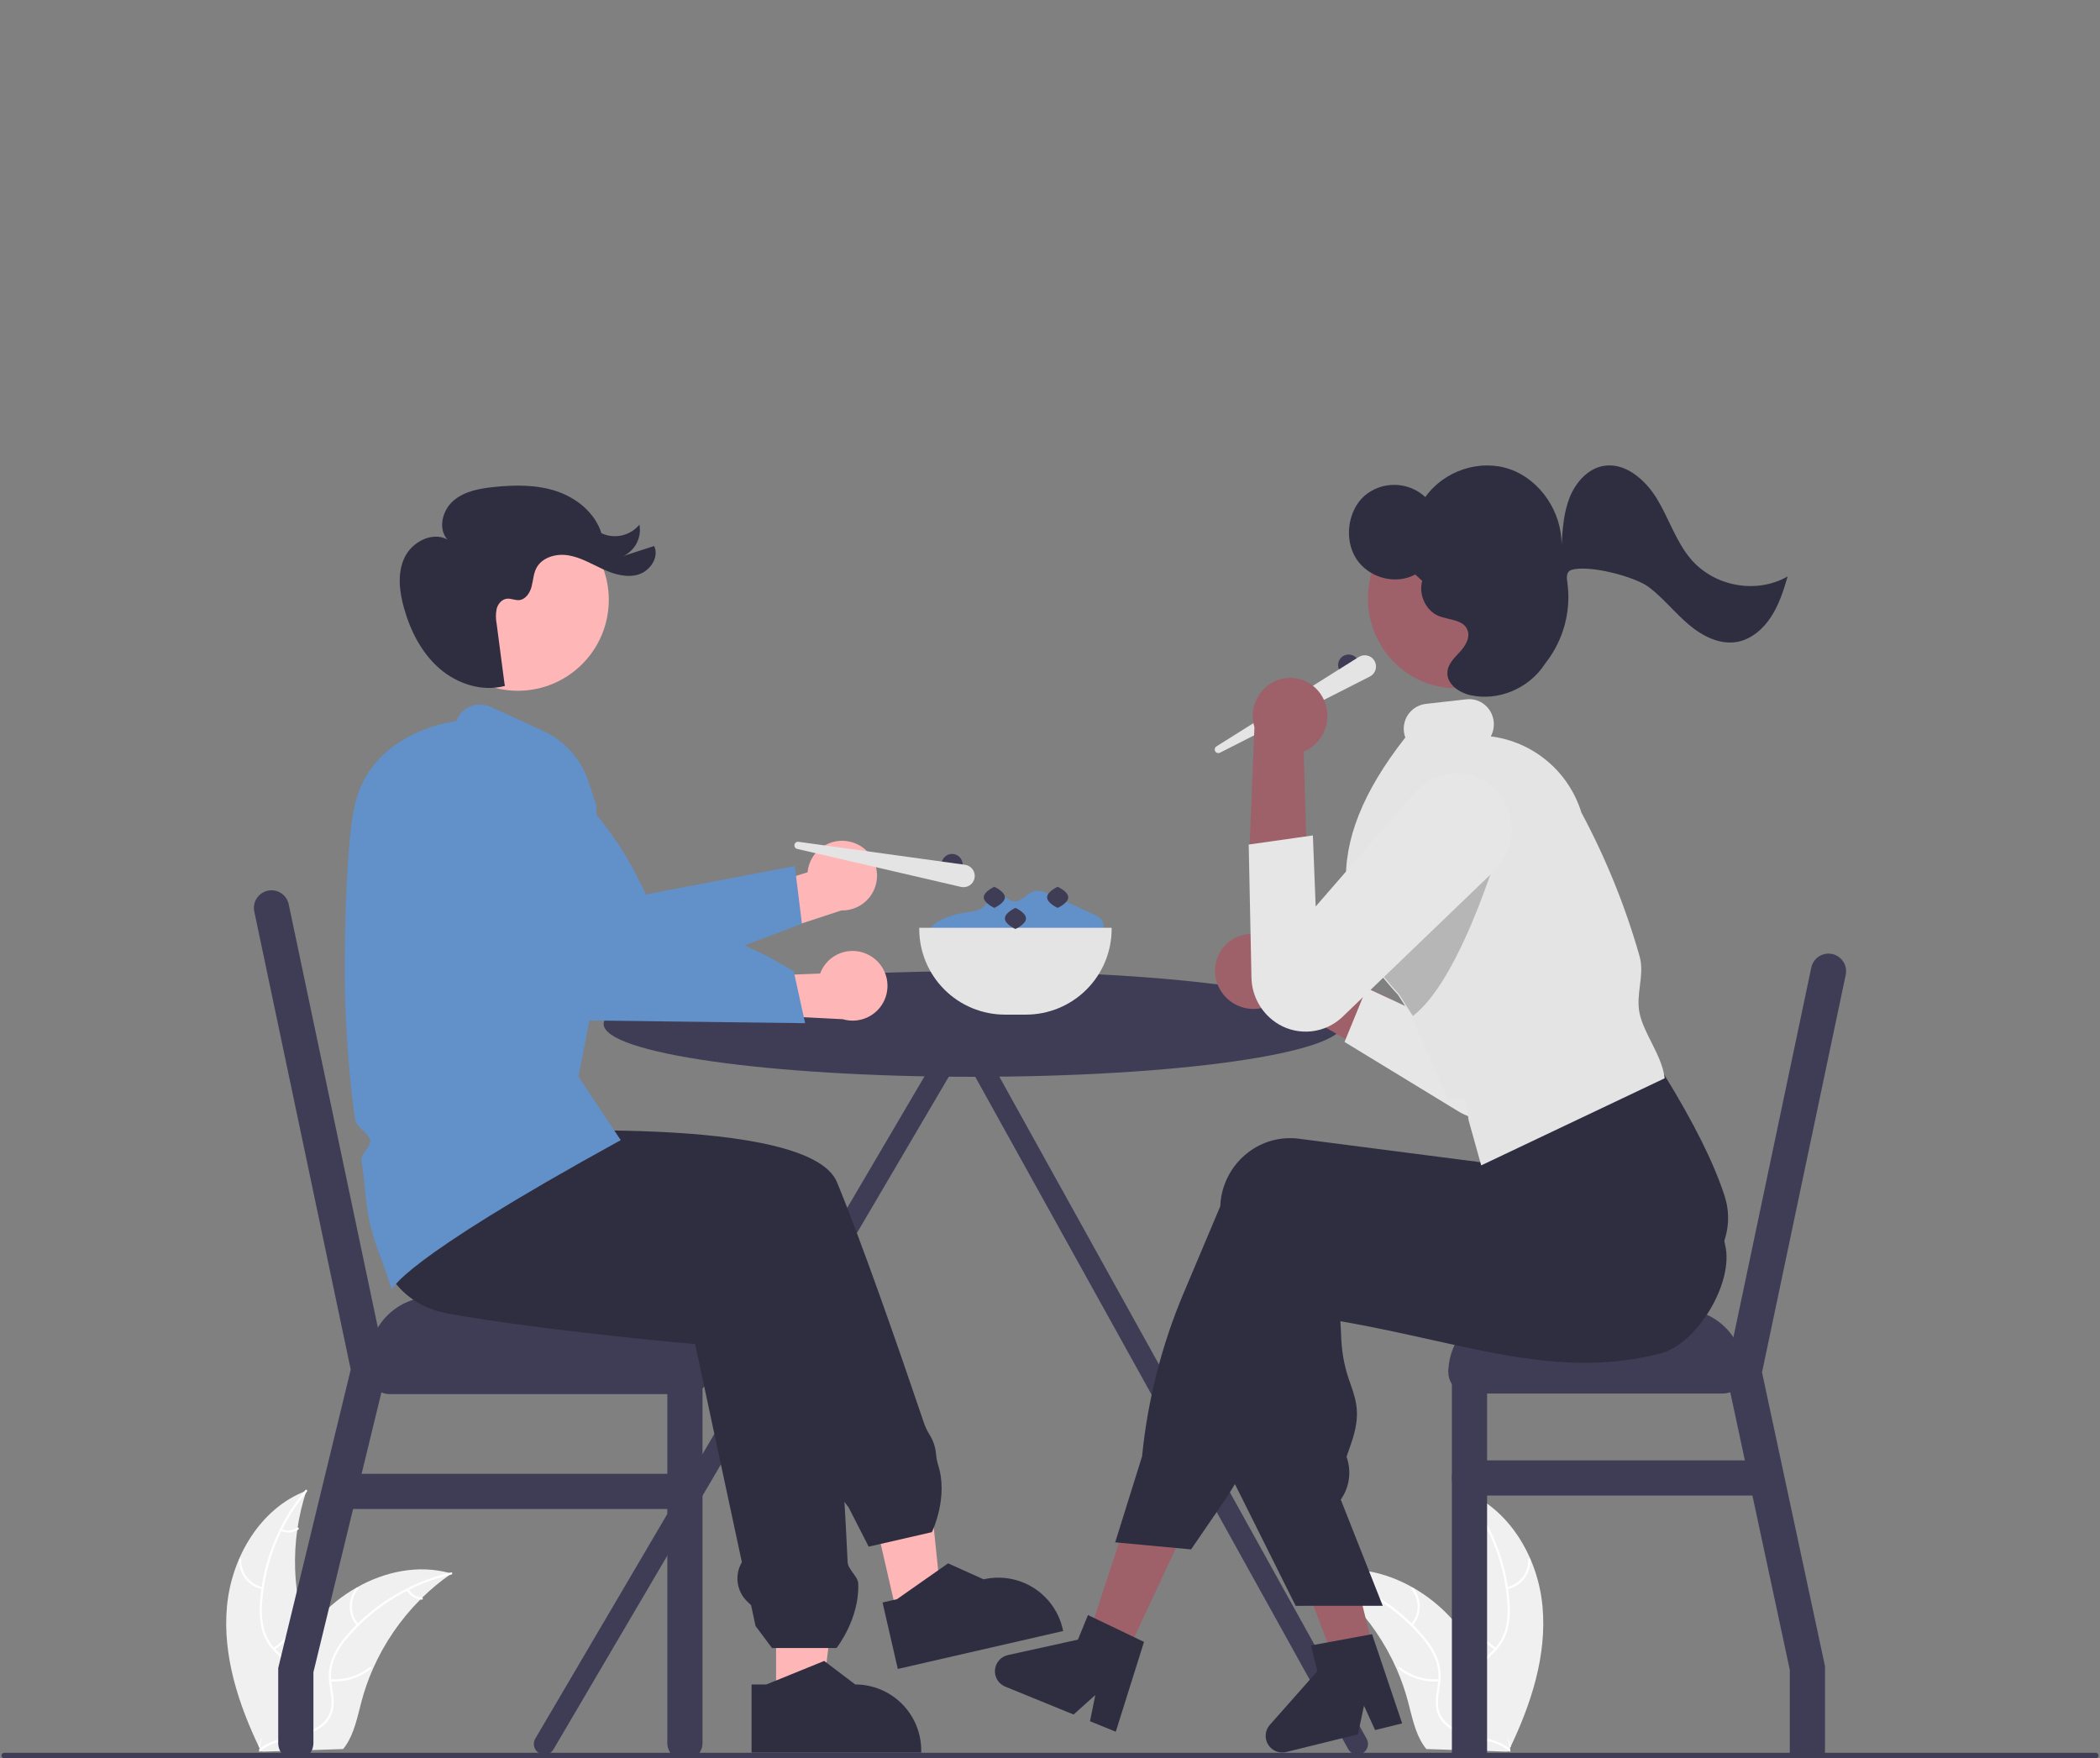 <svg width="701" height="587" viewBox="0 0 701 587" fill="none" xmlns="http://www.w3.org/2000/svg">
<rect x="0" y="0" width="701" height="587" fill="#808080" stroke="none"/>
<g clip-path="url(#clip0_185_237)">
<path d="M456.179 580.436L325.049 344.05C325.012 343.471 324.832 342.911 324.527 342.418C324.222 341.925 323.8 341.515 323.298 341.225C322.723 340.895 322.066 340.736 321.404 340.767C321.383 340.765 321.362 340.767 321.34 340.765C321.319 340.767 321.297 340.765 321.276 340.767C320.379 340.725 319.501 341.031 318.824 341.622C318.148 342.213 317.726 343.042 317.648 343.937L178.668 580.436C178.437 580.837 178.286 581.28 178.226 581.739C178.165 582.197 178.195 582.664 178.315 583.111C178.435 583.558 178.642 583.978 178.923 584.345C179.205 584.712 179.557 585.02 179.958 585.252C180.359 585.483 180.801 585.634 181.26 585.694C181.719 585.754 182.186 585.724 182.633 585.604C183.08 585.484 183.499 585.277 183.867 584.995C184.234 584.713 184.542 584.361 184.773 583.96L321.247 351.726L450.074 583.96C450.306 584.361 450.614 584.713 450.981 584.995C451.348 585.277 451.767 585.484 452.215 585.604C452.662 585.724 453.128 585.754 453.587 585.694C454.046 585.634 454.489 585.483 454.89 585.252C455.291 585.02 455.642 584.712 455.924 584.345C456.206 583.978 456.413 583.558 456.533 583.111C456.652 582.664 456.683 582.197 456.622 581.739C456.561 581.28 456.411 580.837 456.179 580.436Z" fill="#3F3D56"/>
<path d="M299.611 539.879L314.433 536.479L308.37 477.7L286.494 482.718L299.611 539.879Z" fill="#FFB6B6"/>
<path d="M311.071 511.484L289.977 516.322L283.233 503.143L282.851 502.676C279.859 499.004 278.199 494.428 278.14 489.693L260.608 443.324L259.174 442.643C258.065 442.115 257.081 441.358 256.289 440.42C255.496 439.482 254.913 438.386 254.577 437.205C254.242 436.023 254.163 434.784 254.344 433.57C254.526 432.356 254.965 431.194 255.631 430.163L253.775 425.254L201.404 425.35L201.352 425.336L137.04 407.298L143.793 367.051L161.883 378.429C167.845 378.042 269.96 371.773 279.394 394.655C287.795 415.03 299.9 449.841 308.576 475.456C309.009 476.606 309.547 477.714 310.183 478.765C311.532 480.843 312.325 483.234 312.483 485.707C312.585 486.783 312.791 487.847 313.096 488.884C316.702 499.662 311.208 511.199 311.152 511.315L311.071 511.484Z" fill="#2F2E41"/>
<path d="M294.604 534.964L299.423 533.859L316.482 521.894L328.32 527.23L328.322 527.229C334.02 525.923 340.005 526.933 344.959 530.037C349.913 533.142 353.43 538.087 354.738 543.784L354.898 544.483L299.694 557.147L294.604 534.964Z" fill="#2F2E41"/>
<path d="M75.762 536.284C77.269 519.884 86.876 503.465 102.287 497.648C96.682 514.659 97.276 533.103 103.963 549.718C106.565 556.116 110.126 562.962 108.084 569.56C106.813 573.666 103.485 576.883 99.716 578.948C95.946 581.014 91.723 582.076 87.553 583.119L86.749 583.829C79.599 568.992 74.255 552.685 75.762 536.284Z" fill="#F0F0F0"/>
<path d="M102.451 497.952C93.704 508.408 88.475 521.355 87.506 534.952C87.245 537.876 87.447 540.822 88.104 543.683C88.834 546.448 90.292 548.968 92.325 550.981C94.184 552.895 96.306 554.638 97.667 556.97C98.346 558.175 98.762 559.509 98.889 560.886C99.016 562.262 98.85 563.65 98.403 564.958C97.374 568.247 95.224 570.969 93.029 573.558C90.592 576.433 88.015 579.38 87.06 583.119C86.944 583.572 86.248 583.366 86.364 582.913C88.025 576.41 94.164 572.548 96.961 566.649C98.266 563.896 98.749 560.733 97.352 557.916C96.131 555.453 93.943 553.654 92.045 551.732C90.032 549.798 88.524 547.401 87.652 544.75C86.851 541.932 86.536 538.998 86.72 536.074C87.029 529.486 88.372 522.987 90.7 516.815C93.317 509.757 97.124 503.198 101.953 497.423C102.252 497.066 102.748 497.597 102.451 497.952Z" fill="white"/>
<path d="M87.56 530.556C85.301 530.084 83.282 528.824 81.866 527.001C80.45 525.178 79.728 522.912 79.829 520.606C79.834 520.512 79.875 520.423 79.944 520.359C80.013 520.295 80.104 520.26 80.198 520.262C80.292 520.263 80.382 520.302 80.448 520.368C80.515 520.435 80.553 520.525 80.555 520.619C80.457 522.766 81.13 524.877 82.452 526.572C83.774 528.266 85.659 529.432 87.766 529.86C88.223 529.953 88.015 530.649 87.56 530.556Z" fill="white"/>
<path d="M91.255 550.135C95.227 547.587 98.092 543.636 99.28 539.07C99.398 538.617 100.094 538.823 99.977 539.275C98.732 544.025 95.741 548.13 91.602 550.772C91.207 551.024 90.862 550.385 91.255 550.135Z" fill="white"/>
<path d="M94.013 510.423C94.849 510.788 95.763 510.939 96.672 510.864C97.581 510.788 98.457 510.488 99.222 509.99C99.613 509.734 99.958 510.373 99.569 510.628C98.722 511.174 97.754 511.504 96.749 511.59C95.745 511.675 94.735 511.514 93.807 511.119C93.717 511.089 93.641 511.026 93.596 510.942C93.55 510.858 93.538 510.76 93.562 510.668C93.59 510.576 93.652 510.499 93.737 510.453C93.821 510.407 93.92 510.396 94.013 510.423Z" fill="white"/>
<path d="M150.717 525.299C150.477 525.466 150.237 525.633 149.997 525.806C146.785 528.069 143.762 530.589 140.959 533.341C140.738 533.551 140.518 533.766 140.305 533.982C133.62 540.684 128.238 548.57 124.433 557.237C122.922 560.687 121.675 564.247 120.705 567.887C119.364 572.913 118.31 578.469 115.471 582.636C115.18 583.074 114.862 583.494 114.518 583.893L87.677 584.755C87.615 584.726 87.553 584.704 87.491 584.675L86.421 584.758C86.458 584.567 86.5 584.37 86.537 584.178C86.558 584.067 86.585 583.956 86.606 583.845C86.622 583.771 86.638 583.697 86.648 583.629C86.653 583.605 86.659 583.58 86.664 583.561C86.674 583.494 86.691 583.432 86.701 583.37C86.936 582.266 87.178 581.161 87.428 580.055C87.428 580.049 87.428 580.049 87.434 580.043C89.263 571.603 92.086 563.41 95.845 555.636C95.961 555.405 96.075 555.169 96.203 554.938C97.949 551.494 99.973 548.198 102.256 545.084C103.511 543.383 104.852 541.746 106.273 540.18C109.952 536.142 114.244 532.707 118.991 530.002C128.454 524.611 139.537 522.306 149.925 525.079C150.191 525.151 150.451 525.222 150.717 525.299Z" fill="#F0F0F0"/>
<path d="M150.667 525.641C137.387 528.725 125.415 535.914 116.454 546.187C114.485 548.364 112.873 550.839 111.675 553.518C110.592 556.166 110.238 559.055 110.65 561.886C110.981 564.533 111.627 567.203 111.309 569.884C111.125 571.255 110.654 572.571 109.927 573.746C109.199 574.922 108.231 575.93 107.086 576.705C104.284 578.711 100.928 579.591 97.617 580.337C93.94 581.165 90.108 581.967 87.094 584.377C86.729 584.669 86.297 584.085 86.662 583.794C91.905 579.601 99.131 580.214 104.917 577.187C107.617 575.775 109.907 573.54 110.488 570.45C110.996 567.748 110.333 564.995 109.974 562.317C109.532 559.562 109.771 556.74 110.671 554.098C111.729 551.366 113.243 548.834 115.151 546.61C119.365 541.535 124.351 537.155 129.926 533.628C136.266 529.569 143.254 526.623 150.588 524.92C151.042 524.814 151.118 525.537 150.667 525.641Z" fill="white"/>
<path d="M119.145 542.71C117.625 540.972 116.773 538.752 116.739 536.444C116.706 534.136 117.494 531.891 118.963 530.111C119.262 529.752 119.834 530.199 119.535 530.558C118.164 532.214 117.43 534.305 117.466 536.454C117.501 538.603 118.303 540.668 119.728 542.277C120.037 542.628 119.452 543.058 119.145 542.71Z" fill="white"/>
<path d="M110.305 560.566C115.011 560.923 119.678 559.494 123.376 556.563C123.742 556.272 124.174 556.856 123.808 557.146C119.954 560.189 115.095 561.667 110.199 561.284C109.732 561.248 109.841 560.53 110.305 560.566Z" fill="white"/>
<path d="M136.421 530.519C136.868 531.313 137.507 531.984 138.278 532.471C139.05 532.959 139.93 533.246 140.84 533.309C141.307 533.34 141.197 534.058 140.734 534.027C139.728 533.953 138.756 533.634 137.903 533.098C137.049 532.562 136.34 531.824 135.837 530.951C135.783 530.873 135.761 530.776 135.775 530.682C135.789 530.588 135.838 530.502 135.913 530.443C135.99 530.386 136.087 530.362 136.182 530.377C136.277 530.391 136.363 530.442 136.421 530.519Z" fill="white"/>
<path d="M514.906 536.284C513.399 519.884 503.791 503.465 488.381 497.648C493.985 514.659 493.391 533.103 486.704 549.718C484.102 556.116 480.541 562.962 482.584 569.56C483.855 573.666 487.183 576.883 490.952 578.948C494.721 581.014 498.944 582.076 503.114 583.119L503.919 583.829C511.069 568.992 516.413 552.685 514.906 536.284Z" fill="#F0F0F0"/>
<path d="M488.216 497.952C496.964 508.408 502.193 521.355 503.162 534.952C503.423 537.876 503.221 540.822 502.564 543.683C501.833 546.448 500.376 548.968 498.342 550.981C496.484 552.895 494.361 554.638 493.001 556.97C492.322 558.175 491.905 559.509 491.779 560.886C491.652 562.262 491.817 563.65 492.265 564.958C493.294 568.247 495.444 570.969 497.639 573.558C500.076 576.433 502.653 579.38 503.608 583.119C503.723 583.572 504.42 583.366 504.304 582.913C502.642 576.41 496.504 572.548 493.707 566.649C492.402 563.896 491.918 560.733 493.315 557.916C494.537 555.453 496.724 553.654 498.623 551.732C500.635 549.798 502.144 547.401 503.016 544.75C503.816 541.932 504.132 538.998 503.948 536.074C503.639 529.486 502.296 522.987 499.968 516.815C497.35 509.757 493.544 503.198 488.714 497.423C488.415 497.066 487.919 497.597 488.216 497.952Z" fill="white"/>
<path d="M503.107 530.556C505.367 530.084 507.385 528.824 508.802 527.001C510.218 525.178 510.94 522.912 510.839 520.606C510.834 520.512 510.793 520.423 510.724 520.359C510.655 520.295 510.564 520.26 510.47 520.262C510.376 520.263 510.286 520.302 510.219 520.368C510.153 520.435 510.115 520.525 510.113 520.619C510.211 522.766 509.538 524.877 508.216 526.572C506.893 528.266 505.009 529.432 502.902 529.86C502.444 529.953 502.652 530.649 503.107 530.556Z" fill="white"/>
<path d="M499.413 550.135C495.441 547.587 492.575 543.636 491.387 539.07C491.27 538.617 490.574 538.823 490.691 539.275C491.936 544.025 494.926 548.13 499.065 550.772C499.46 551.024 499.805 550.385 499.413 550.135Z" fill="white"/>
<path d="M496.655 510.423C495.819 510.788 494.905 510.939 493.996 510.864C493.086 510.788 492.21 510.488 491.445 509.99C491.054 509.734 490.71 510.373 491.098 510.628C491.946 511.174 492.914 511.504 493.918 511.59C494.923 511.675 495.933 511.514 496.86 511.119C496.951 511.089 497.026 511.026 497.072 510.942C497.118 510.858 497.13 510.76 497.106 510.668C497.078 510.576 497.015 510.499 496.931 510.453C496.846 510.407 496.747 510.396 496.655 510.423Z" fill="white"/>
<path d="M439.951 525.299C440.191 525.466 440.431 525.633 440.671 525.806C443.883 528.069 446.906 530.589 449.709 533.341C449.93 533.551 450.15 533.766 450.363 533.982C457.048 540.684 462.43 548.57 466.235 557.237C467.746 560.687 468.993 564.247 469.963 567.887C471.304 572.913 472.358 578.469 475.197 582.636C475.488 583.074 475.806 583.494 476.15 583.893L502.991 584.755C503.053 584.726 503.115 584.704 503.177 584.675L504.247 584.758C504.21 584.567 504.168 584.37 504.131 584.178C504.11 584.068 504.083 583.956 504.062 583.845C504.046 583.771 504.03 583.697 504.02 583.629C504.014 583.605 504.009 583.58 504.004 583.561C503.994 583.494 503.977 583.432 503.967 583.37C503.732 582.266 503.49 581.161 503.24 580.055C503.24 580.049 503.24 580.049 503.234 580.043C501.405 571.603 498.582 563.411 494.823 555.636C494.707 555.406 494.593 555.169 494.465 554.938C492.719 551.494 490.695 548.198 488.412 545.084C487.157 543.383 485.816 541.746 484.395 540.18C480.716 536.142 476.424 532.707 471.677 530.002C462.214 524.611 451.131 522.306 440.743 525.079C440.477 525.151 440.217 525.222 439.951 525.299Z" fill="#F0F0F0"/>
<path d="M440.001 525.641C453.281 528.725 465.252 535.914 474.214 546.187C476.182 548.364 477.795 550.839 478.993 553.518C480.076 556.166 480.429 559.055 480.017 561.886C479.686 564.533 479.041 567.203 479.359 569.884C479.542 571.255 480.013 572.571 480.741 573.746C481.469 574.922 482.436 575.93 483.581 576.705C486.383 578.711 489.739 579.591 493.051 580.337C496.728 581.165 500.56 581.967 503.574 584.377C503.939 584.669 504.371 584.085 504.006 583.794C498.763 579.601 491.537 580.214 485.751 577.187C483.051 575.775 480.76 573.54 480.18 570.45C479.672 567.748 480.335 564.995 480.693 562.317C481.136 559.562 480.897 556.74 479.997 554.098C478.939 551.366 477.424 548.834 475.517 546.61C471.303 541.535 466.317 537.155 460.742 533.628C454.402 529.569 447.413 526.623 440.08 524.92C439.626 524.814 439.55 525.537 440.001 525.641Z" fill="white"/>
<path d="M471.523 542.71C473.043 540.972 473.896 538.752 473.929 536.444C473.962 534.136 473.174 531.891 471.705 530.111C471.406 529.752 470.834 530.199 471.133 530.558C472.504 532.214 473.238 534.305 473.203 536.454C473.167 538.603 472.365 540.668 470.94 542.277C470.631 542.628 471.216 543.058 471.523 542.71Z" fill="white"/>
<path d="M480.362 560.566C475.657 560.923 470.99 559.494 467.292 556.563C466.926 556.272 466.494 556.856 466.859 557.146C470.714 560.189 475.573 561.667 480.469 561.284C480.936 561.248 480.826 560.53 480.362 560.566Z" fill="white"/>
<path d="M454.247 530.519C453.799 531.313 453.161 531.984 452.39 532.471C451.618 532.959 450.738 533.246 449.828 533.309C449.361 533.34 449.471 534.058 449.934 534.027C450.94 533.953 451.912 533.634 452.765 533.098C453.619 532.562 454.328 531.824 454.831 530.951C454.885 530.873 454.907 530.776 454.893 530.682C454.879 530.588 454.83 530.502 454.755 530.443C454.678 530.386 454.581 530.362 454.486 530.377C454.391 530.391 454.305 530.442 454.247 530.519Z" fill="white"/>
<path d="M700.5 586.068C700.499 586.315 700.401 586.552 700.226 586.726C700.051 586.901 699.815 587 699.568 587H1.432C1.185 587 0.948 586.902 0.773 586.727C0.598 586.552 0.5 586.315 0.5 586.068C0.5 585.821 0.598 585.584 0.773 585.409C0.948 585.234 1.185 585.136 1.432 585.136H699.568C699.815 585.137 700.051 585.235 700.226 585.41C700.401 585.584 700.499 585.821 700.5 586.068Z" fill="#3F3D56"/>
<path d="M450.189 225.549C452.135 225.549 453.714 223.972 453.714 222.025C453.714 220.079 452.135 218.501 450.189 218.501C448.242 218.501 446.664 220.079 446.664 222.025C446.664 223.972 448.242 225.549 450.189 225.549Z" fill="#3F3D56"/>
<path d="M406.052 249.171L453.571 219.321C454.001 219.051 454.481 218.871 454.982 218.792C455.484 218.712 455.996 218.736 456.488 218.86C456.981 218.984 457.443 219.206 457.846 219.514C458.25 219.822 458.588 220.208 458.838 220.65C459.088 221.091 459.246 221.579 459.303 222.083C459.359 222.588 459.313 223.099 459.167 223.585C459.02 224.071 458.777 224.522 458.451 224.911C458.126 225.301 457.724 225.62 457.272 225.85L407.245 251.275C406.967 251.416 406.645 251.445 406.347 251.355C406.049 251.265 405.796 251.064 405.643 250.793C405.489 250.522 405.446 250.202 405.522 249.9C405.598 249.598 405.788 249.337 406.052 249.171Z" fill="#E4E4E4"/>
<path d="M310.72 313.445C310.345 312.888 310.15 312.231 310.16 311.56C310.169 310.89 310.384 310.238 310.774 309.693C311.578 308.616 312.649 307.768 313.88 307.23C316.423 305.936 319.162 305.071 321.986 304.669C324.133 304.364 326.476 304.267 328.14 302.879C329.794 301.499 330.717 298.921 332.86 298.705C334.932 298.497 336.524 300.765 338.602 300.905C341.163 301.079 342.839 298.082 345.331 297.468C346.999 297.056 348.714 297.782 350.279 298.492L359.668 302.751L364.481 304.934C366.162 305.697 368.058 306.723 368.375 308.542C368.811 311.04 366.032 312.803 363.656 313.689C346.69 319.95 328.047 319.952 311.079 313.696" fill="#6290C8"/>
<path d="M324.864 359.469C392.998 359.469 448.231 351.58 448.231 341.848C448.231 332.116 392.998 324.227 324.864 324.227C256.731 324.227 201.498 332.116 201.498 341.848C201.498 351.58 256.731 359.469 324.864 359.469Z" fill="#3F3D56"/>
<path d="M575.122 451.099H490.528C486.635 451.099 483.479 454.254 483.479 458.147C483.479 462.04 486.635 465.195 490.528 465.195H575.122C579.015 465.195 582.172 462.04 582.172 458.147C582.172 454.254 579.015 451.099 575.122 451.099Z" fill="#3F3D56"/>
<path d="M616.119 325.433L588.179 458.139L595.456 492.105L609.195 556.206V585.019C609.196 585.058 609.193 585.097 609.187 585.136C609.182 585.773 609.066 586.404 608.842 587H597.798C597.575 586.404 597.458 585.773 597.453 585.136C597.447 585.097 597.444 585.058 597.446 585.019V557.444L584.976 499.263L582.454 487.515L577.574 464.749L576.164 458.155V458.147L577.558 451.537L578.631 446.439L604.621 323.021C604.778 322.266 605.084 321.549 605.519 320.911C605.954 320.274 606.51 319.728 607.156 319.306C607.802 318.883 608.525 318.592 609.284 318.45C610.042 318.307 610.822 318.315 611.577 318.473C612.333 318.632 613.049 318.938 613.687 319.373C614.324 319.809 614.869 320.366 615.291 321.012C615.712 321.658 616.003 322.382 616.145 323.14C616.287 323.899 616.278 324.678 616.119 325.433Z" fill="#3F3D56"/>
<path d="M496.403 458.147V585.019C496.404 585.058 496.401 585.097 496.395 585.136C496.39 585.773 496.274 586.404 496.05 587H485.006C484.783 586.404 484.666 585.773 484.661 585.136C484.655 585.097 484.652 585.058 484.654 585.019V458.147C484.654 456.589 485.273 455.095 486.374 453.994C487.476 452.892 488.97 452.273 490.528 452.273C492.086 452.273 493.58 452.892 494.682 453.994C495.784 455.095 496.403 456.589 496.403 458.147Z" fill="#3F3D56"/>
<path d="M504.627 437.002H561.023C566.632 437.002 572.011 439.23 575.977 443.195C579.943 447.161 582.172 452.539 582.172 458.147H483.479C483.479 452.539 485.707 447.161 489.673 443.195C493.639 439.23 499.018 437.002 504.627 437.002Z" fill="#3F3D56"/>
<path d="M589.221 499.263H490.528C488.97 499.263 487.476 498.644 486.374 497.543C485.272 496.441 484.653 494.947 484.653 493.389C484.653 491.832 485.272 490.338 486.374 489.236C487.476 488.134 488.97 487.516 490.528 487.516H589.221C590.779 487.516 592.273 488.134 593.375 489.236C594.477 490.338 595.096 491.832 595.096 493.389C595.096 494.947 594.477 496.441 593.375 497.543C592.273 498.644 590.779 499.263 589.221 499.263Z" fill="#3F3D56"/>
<path d="M130.149 465.409H229.697C233.59 465.409 236.746 462.253 236.746 458.361V456.225C236.746 452.332 233.59 449.176 229.697 449.176H130.149C126.256 449.176 123.1 452.332 123.1 456.225V458.361C123.1 462.253 126.256 465.409 130.149 465.409Z" fill="#3F3D56"/>
<path d="M129.124 457.387L127.322 464.812L120.711 492.003L117.86 503.75L104.623 558.242V581.886C104.626 583.044 104.283 584.176 103.636 585.136C103.128 585.913 102.437 586.553 101.623 587H95.874C95.06 586.553 94.369 585.913 93.861 585.136C93.214 584.176 92.87 583.044 92.874 581.886V556.833L107.584 496.295L117.077 457.199L84.884 304.288C84.725 303.533 84.716 302.754 84.858 301.996C85 301.238 85.29 300.515 85.711 299.869C86.133 299.223 86.677 298.666 87.314 298.231C87.951 297.796 88.667 297.49 89.422 297.331C90.177 297.173 90.956 297.165 91.714 297.307C92.472 297.45 93.195 297.741 93.841 298.163C94.486 298.585 95.043 299.13 95.477 299.767C95.912 300.404 96.217 301.121 96.375 301.876L126.132 443.181L127.503 449.697L129.1 457.293L129.124 457.387Z" fill="#3F3D56"/>
<path d="M234.506 457.294V581.886C234.51 583.044 234.166 584.176 233.519 585.136C233.011 585.913 232.319 586.553 231.506 587H225.749C224.939 586.55 224.251 585.911 223.744 585.136C223.097 584.176 222.753 583.044 222.757 581.886V457.294C222.757 455.736 223.376 454.242 224.478 453.14C225.579 452.039 227.073 451.42 228.631 451.42C230.189 451.42 231.684 452.039 232.785 453.14C233.887 454.242 234.506 455.736 234.506 457.294Z" fill="#3F3D56"/>
<path d="M236.746 457.293H123.1V454.089C123.1 451.312 123.647 448.563 124.709 445.997C125.772 443.432 127.33 441.101 129.294 439.137C131.258 437.174 133.589 435.616 136.155 434.553C138.721 433.491 141.471 432.944 144.248 432.944H215.598C221.207 432.944 226.586 435.172 230.552 439.137C234.518 443.103 236.746 448.481 236.746 454.089L236.746 457.293Z" fill="#3F3D56"/>
<path d="M228.629 503.748H114.982C113.424 503.748 111.93 503.129 110.828 502.028C109.726 500.926 109.107 499.432 109.107 497.874C109.107 496.316 109.726 494.822 110.828 493.721C111.93 492.619 113.424 492 114.982 492H228.629C230.187 492 231.681 492.619 232.783 493.721C233.884 494.822 234.503 496.316 234.503 497.874C234.503 499.432 233.884 500.926 232.783 502.028C231.681 503.129 230.187 503.748 228.629 503.748Z" fill="#3F3D56"/>
<path d="M374.682 554.985L362.335 549.081L379.295 497.479L397.519 506.193L374.682 554.985Z" fill="#9E616A"/>
<path d="M458.359 550.311L445.082 553.587L425.846 502.801L445.442 497.967L458.359 550.311Z" fill="#9E616A"/>
<path d="M407.472 330.702C409.233 333.561 412.042 335.62 415.3 336.437C418.558 337.254 422.006 336.766 424.909 335.076C425.492 334.723 426.046 334.322 426.563 333.877L465.599 356.275L463.904 333.283L427.095 315.538C425.092 313.526 422.478 312.236 419.663 311.87C416.847 311.503 413.99 312.081 411.539 313.512C410.127 314.36 408.9 315.481 407.928 316.81C406.957 318.139 406.261 319.648 405.882 321.25C405.503 322.852 405.449 324.513 405.722 326.137C405.995 327.76 406.59 329.312 407.472 330.702Z" fill="#9E616A"/>
<path d="M448.816 347.841L455.717 352.045L486.706 370.939C488.742 372.213 491.008 373.073 493.377 373.47C495.745 373.867 498.168 373.793 500.507 373.253C502.847 372.713 505.057 371.718 507.012 370.323C508.966 368.928 510.627 367.162 511.898 365.126C514.193 361.346 515.005 356.85 514.177 352.507L500.404 283.704C499.895 281.004 498.809 278.444 497.219 276.202C495.63 273.959 493.576 272.086 491.196 270.71C488.816 269.335 486.167 268.489 483.43 268.232C480.694 267.974 477.933 268.31 475.339 269.217C470.977 270.749 467.363 273.886 465.232 277.988C463.101 282.09 462.614 286.85 463.868 291.298L478.271 340.126L456.194 329.835L448.816 347.841Z" fill="#E6E6E6"/>
<path d="M432.502 536.079L411.257 493.476L411.26 493.379L413.357 415.238C413.383 414.543 413.44 413.845 413.524 413.158C413.895 410.025 414.885 406.997 416.438 404.251C417.991 401.504 420.076 399.094 422.57 397.162C424.958 395.293 427.695 393.919 430.621 393.119C433.546 392.319 436.602 392.109 439.609 392.502L500.36 400.363L502.467 391.749L502.859 391.606L561.068 370.277L561.404 370.823C569.027 383.225 574.356 407.999 575.808 415.297L575.829 415.402C575.86 415.555 575.878 415.649 575.884 415.676C578.881 428.129 566.499 448.757 554.165 451.858C528.183 458.479 504.947 453.314 478.041 447.333C468.393 445.187 458.422 442.97 447.439 441.053L447.766 447.516C448.033 452.491 449.067 457.394 450.83 462.053C452.788 467.788 454.335 472.318 451.064 481.762L449.482 486.33C450.303 488.598 450.585 491.026 450.307 493.422C450.029 495.818 449.199 498.116 447.881 500.136L447.563 500.622L461.573 536.071L432.502 536.079Z" fill="#2F2E41"/>
<path d="M397.595 517.239L372.26 514.884L381.235 486.184C383.088 467.444 387.755 449.09 395.079 431.741L407.322 402.731C407.351 402.086 407.405 401.436 407.484 400.799C407.854 397.666 408.845 394.638 410.398 391.892C411.951 389.145 414.035 386.736 416.529 384.803C418.918 382.935 421.655 381.561 424.58 380.762C427.506 379.962 430.561 379.752 433.568 380.144L494.229 387.993L496.871 365.822L555.096 358.031L555.363 358.465C565.54 375.021 572.001 387.982 575.696 399.254C575.881 399.829 576.046 400.416 576.187 401C579.204 413.537 571.672 426.248 559.398 429.334C528.118 437.308 490.503 437.086 441.048 428.634L417.113 485.585C414.825 491.024 411.993 496.218 408.659 501.088L397.595 517.239Z" fill="#2F2E41"/>
<path d="M485.968 229.731C502.176 229.731 515.315 216.301 515.315 199.734C515.315 183.167 502.176 169.737 485.968 169.737C469.759 169.737 456.62 183.167 456.62 199.734C456.62 216.301 469.759 229.731 485.968 229.731Z" fill="#9E616A"/>
<path d="M494.441 389.041L490.23 373.958L489.195 366.518L483.142 366.72L471.264 339.306L466.65 332.078C465.71 331.087 464.857 330.135 464.093 329.221C459.286 323.788 455.432 317.582 452.693 310.865C450.773 306.039 449.646 300.935 449.355 295.75C448.494 280.433 454.952 264.228 469.098 246.212C468.866 245.574 468.712 244.911 468.637 244.236C468.385 242.048 469.006 239.848 470.367 238.115C471.728 236.382 473.718 235.257 475.905 234.984L489.549 233.452C490.61 233.332 491.684 233.424 492.709 233.723C493.735 234.022 494.69 234.521 495.52 235.193C496.387 235.887 497.107 236.747 497.638 237.723C498.169 238.699 498.5 239.77 498.613 240.875C498.795 242.584 498.459 244.308 497.648 245.824C504.602 246.707 511.155 249.577 516.519 254.09C521.883 258.603 525.831 264.567 527.89 271.268C536.054 286.506 542.561 302.576 547.3 319.202C548.234 322.458 547.818 325.813 547.416 329.058C547.044 332.055 546.66 335.155 547.307 338.244C547.964 341.386 549.544 344.537 551.218 347.874C553.135 351.696 555.118 355.648 555.653 359.676L555.691 359.959L494.441 389.041Z" fill="#E4E4E4"/>
<path opacity="0.2" d="M453.056 310.717C455.783 317.395 459.616 323.565 464.394 328.969C465.213 329.946 466.077 330.906 466.982 331.868L471.624 339.151C488.737 326.325 502.603 275.826 502.603 275.826L483.294 272.071L453.056 310.717Z" fill="black"/>
<path d="M441.366 232.533C443.057 235.437 443.548 238.886 442.734 242.146C441.921 245.406 439.867 248.22 437.01 249.989C436.423 250.34 435.809 250.641 435.173 250.89L436.54 295.871L417.058 283.609L418.746 242.774C417.918 240.057 418.012 237.142 419.014 234.484C420.017 231.825 421.871 229.574 424.288 228.08C425.696 227.229 427.26 226.668 428.888 226.431C430.516 226.194 432.175 226.286 433.767 226.701C435.359 227.116 436.852 227.846 438.157 228.848C439.462 229.85 440.554 231.103 441.366 232.533Z" fill="#9E616A"/>
<path d="M438.251 278.892L416.827 281.938L417.748 326.297C417.802 329.462 418.664 332.56 420.252 335.298C421.84 338.035 424.103 340.321 426.824 341.939C430.148 343.894 434.017 344.716 437.849 344.281C441.682 343.846 445.269 342.178 448.07 339.527L498.65 290.883C502.209 287.508 504.339 282.897 504.601 278C504.864 273.102 503.24 268.29 500.063 264.553C498.491 262.692 496.561 261.166 494.388 260.066C492.215 258.965 489.842 258.312 487.412 258.146C484.981 257.98 482.542 258.303 480.239 259.097C477.936 259.891 475.816 261.14 474.005 262.769C473.505 263.216 473.03 263.689 472.581 264.187L439.183 302.603L438.251 278.892Z" fill="#E6E6E6"/>
<path d="M259.063 568.234L274.269 568.233L281.504 509.587L259.061 509.588L259.063 568.234Z" fill="#FFB6B6"/>
<path d="M172.869 230.601C189.632 230.601 203.22 217.015 203.22 200.255C203.22 183.496 189.632 169.909 172.869 169.909C156.107 169.909 142.519 183.496 142.519 200.255C142.519 217.015 156.107 230.601 172.869 230.601Z" fill="#FFB6B6"/>
<path d="M279.233 550.168H257.699L252.209 542.81L250.723 535.878L249.444 534.641C247.709 532.975 246.587 530.773 246.26 528.391C245.934 526.008 246.421 523.585 247.644 521.515L232.037 448.711C227.95 448.352 181.853 444.231 149.81 438.561C141.609 437.11 135.207 433.124 130.78 426.715C119.902 410.965 124.562 385.481 124.61 385.225L124.664 384.941L124.951 384.909L199.797 376.509L199.898 376.557C202.382 377.733 260.838 405.48 270.391 415.032C274.704 419.345 284.328 444.97 286.483 472.213C286.869 477.093 285.48 482.063 284.137 486.87C282.88 491.368 281.58 496.018 281.837 500.414C282.233 507.198 282.609 514.314 282.953 521.564C283.008 522.719 283.879 523.915 284.721 525.071C285.6 526.279 286.431 527.42 286.483 528.614C286.995 540.192 279.427 549.922 279.35 550.019L279.233 550.168Z" fill="#2F2E41"/>
<path d="M284.136 281.082C282.506 280.636 280.797 280.554 279.131 280.839C277.466 281.125 275.883 281.773 274.494 282.737C273.106 283.7 271.945 284.957 271.095 286.417C270.245 287.878 269.725 289.507 269.572 291.19L244.354 299.071L245.407 315.561L280.863 303.932C283.708 304.001 286.479 303.024 288.652 301.186C290.824 299.348 292.247 296.778 292.65 293.961C293.054 291.144 292.41 288.278 290.841 285.904C289.272 283.53 286.886 281.815 284.136 281.082Z" fill="#FFB6B6"/>
<path d="M267.682 308.371L248.835 315.503L248.353 316.438C247.197 318.679 245.199 320.37 242.796 321.138C240.394 321.905 237.786 321.688 235.544 320.533L193.181 336.564C193.181 336.564 174.262 317.635 160.793 300.742L165.384 272.51C166.447 265.96 168.707 259.662 172.05 253.929C199.673 259.985 215.53 298.594 215.53 298.594L265.314 289.097L267.682 308.371Z" fill="#6290C8"/>
<path d="M168.556 228.98C160.958 231.031 152.581 228.303 146.651 223.129C140.722 217.954 137.012 210.622 134.875 203.049C133.31 197.502 132.568 191.345 135.038 186.137C137.508 180.93 144.156 177.417 149.285 180.047C146.121 176.361 147.701 170.266 151.397 167.113C155.092 163.96 160.166 163.056 164.999 162.561C172.012 161.844 179.257 161.764 185.931 164.036C192.605 166.308 198.669 171.275 200.758 178.007C202.891 179 205.293 179.258 207.589 178.74C209.884 178.222 211.943 176.957 213.443 175.144C213.829 177.226 213.519 179.378 212.559 181.266C211.599 183.155 210.044 184.674 208.134 185.589L218.36 182.275C220.118 185.996 217.037 190.603 213.096 191.795C209.155 192.987 204.902 191.684 201.162 189.962C197.423 188.24 193.799 186.063 189.737 185.391C185.675 184.72 180.904 186.025 179.025 189.688C178.041 191.606 177.99 193.853 177.419 195.932C176.847 198.011 175.4 200.166 173.25 200.336C171.892 200.444 170.563 199.72 169.208 199.868C167.529 200.052 166.244 201.572 165.797 203.201C165.46 204.86 165.456 206.57 165.785 208.231L168.383 228.083" fill="#2F2E41"/>
<path d="M130.954 430.341C130.949 430.341 130.943 430.341 130.937 430.339L130.697 430.298L130.628 430.065C129.755 427.13 128.645 424.127 127.571 421.222C125.99 417.198 124.654 413.083 123.572 408.898C122.721 404.896 122.131 400.844 121.805 396.766C121.506 393.805 121.196 390.744 120.669 387.73C120.435 386.392 121.322 385.125 122.179 383.899C122.973 382.763 123.724 381.69 123.567 380.674C123.406 379.636 122.254 378.496 121.14 377.393C119.92 376.184 118.657 374.934 118.479 373.619C116.046 355.669 114.913 337.566 115.09 319.453C115.342 294.391 116.474 277.309 118.457 268.68C123.788 245.477 148.416 241.243 152.271 240.72C152.682 239.627 153.313 238.63 154.126 237.791C154.939 236.952 155.915 236.289 156.995 235.844C158.075 235.398 159.235 235.18 160.403 235.202C161.571 235.225 162.722 235.487 163.784 235.973L181.283 243.983C184.833 245.613 188.009 247.956 190.615 250.865C193.221 253.775 195.2 257.19 196.43 260.897L199.03 268.82L200.332 322.012L193.116 359.469L207.215 380.614C132.072 421.863 131.196 430.341 130.954 430.341Z" fill="#6290C8"/>
<path d="M250.88 562.325L255.824 562.324L275.127 554.476L285.473 562.323H285.474C291.321 562.324 296.928 564.646 301.062 568.779C305.196 572.913 307.519 578.519 307.52 584.365V585.081L250.881 585.083L250.88 562.325Z" fill="#2F2E41"/>
<path d="M290.45 319.04C288.992 318.184 287.365 317.659 285.682 317.5C283.999 317.342 282.302 317.554 280.71 318.122C279.118 318.69 277.67 319.6 276.468 320.789C275.266 321.977 274.339 323.414 273.753 324.999L247.352 326.028L243.795 338.324L281.327 340.245C284.056 341.053 286.986 340.833 289.563 339.626C292.14 338.418 294.184 336.308 295.309 333.694C296.433 331.08 296.56 328.145 295.664 325.444C294.769 322.743 292.913 320.464 290.45 319.04Z" fill="#FFB6B6"/>
<path d="M268.764 341.571L241.645 341.233L238.213 341.187L183.038 340.491C183.038 340.491 168.054 326.199 155.008 311.485L156.836 298.26C158.62 285.282 165.059 273.393 174.955 264.807C193.641 277.291 204.478 302.001 204.478 302.001L222.647 310.13C235.434 310.702 247.894 314.351 258.969 320.766L264.944 324.227L268.764 341.571Z" fill="#6290C8"/>
<path d="M468.047 575.327L459.023 577.553L455.31 569.433L453.288 578.968L429.355 584.874C428.208 585.157 427.001 585.066 425.909 584.614C424.817 584.162 423.898 583.374 423.287 582.363C422.675 581.352 422.402 580.172 422.509 578.996C422.615 577.819 423.095 576.707 423.878 575.823L439.732 557.91L437.607 549.299L458.005 545.538L468.047 575.327Z" fill="#2F2E41"/>
<path d="M372.454 578.11L363.85 574.599L365.63 565.849L358.38 572.366L335.558 563.052C334.464 562.606 333.541 561.822 332.925 560.814C332.308 559.806 332.03 558.628 332.131 557.45C332.231 556.273 332.706 555.159 333.485 554.271C334.263 553.382 335.306 552.766 336.46 552.512L359.823 547.365L363.175 539.153L381.878 548.121L372.454 578.11Z" fill="#2F2E41"/>
<path d="M342.488 338.716H335.438C327.858 338.707 320.592 335.693 315.232 330.334C309.872 324.975 306.857 317.709 306.849 310.13V309.739H371.077V310.13C371.069 317.709 368.054 324.975 362.694 330.334C357.335 335.693 350.068 338.707 342.488 338.716Z" fill="#E4E4E4"/>
<path d="M335.439 299.558C335.439 301.504 331.914 303.082 331.914 303.082C331.914 303.082 328.39 301.504 328.39 299.558C328.39 297.612 331.914 296.034 331.914 296.034C331.914 296.034 335.439 297.612 335.439 299.558Z" fill="#3F3D56"/>
<path d="M356.588 299.558C356.588 301.504 353.063 303.082 353.063 303.082C353.063 303.082 349.538 301.504 349.538 299.558C349.538 297.612 353.063 296.034 353.063 296.034C353.063 296.034 356.588 297.612 356.588 299.558Z" fill="#3F3D56"/>
<path d="M342.488 306.606C342.488 308.553 338.963 310.13 338.963 310.13C338.963 310.13 335.438 308.553 335.438 306.606C335.438 304.66 338.963 303.082 338.963 303.082C338.963 303.082 342.488 304.66 342.488 306.606Z" fill="#3F3D56"/>
<path d="M317.815 292.118C319.761 292.118 321.34 290.54 321.34 288.594C321.34 286.647 319.761 285.069 317.815 285.069C315.868 285.069 314.29 286.647 314.29 288.594C314.29 290.54 315.868 292.118 317.815 292.118Z" fill="#3F3D56"/>
<path d="M266.552 281.02L322.144 288.696C322.647 288.766 323.13 288.936 323.565 289.198C324.001 289.459 324.378 289.806 324.675 290.218C324.973 290.629 325.183 291.097 325.295 291.592C325.406 292.087 325.416 292.6 325.324 293.099C325.232 293.598 325.04 294.073 324.759 294.496C324.478 294.919 324.114 295.28 323.689 295.558C323.265 295.837 322.788 296.026 322.288 296.115C321.788 296.204 321.276 296.19 320.781 296.076L266.113 283.398C265.81 283.328 265.545 283.143 265.374 282.883C265.203 282.622 265.139 282.306 265.196 281.999C265.252 281.693 265.425 281.42 265.678 281.238C265.93 281.055 266.244 280.977 266.552 281.02Z" fill="#E4E4E4"/>
<path d="M564.498 186.725C559.509 180.908 557.138 173.191 553.15 166.586C549.162 159.982 542.222 154.07 534.891 155.607C529.837 156.667 525.931 161.126 523.954 166.097C521.977 171.068 521.606 176.55 521.26 181.921C521.382 170.884 514.11 160.184 504.092 156.663C494.074 153.141 482.085 157.069 475.79 165.936C473.043 163.39 469.458 161.941 465.713 161.862C461.968 161.784 458.325 163.081 455.473 165.51C449.843 170.541 448.597 180.118 452.738 186.536C456.878 192.954 465.846 195.345 472.427 191.785L474.753 193.925C473.444 198.505 475.983 203.914 480.252 205.638C483.714 207.036 488.601 206.803 489.897 210.436C490.802 212.974 489.11 215.683 487.31 217.633C485.511 219.583 483.374 221.597 483.158 224.296C482.831 228.368 487.04 231.22 490.865 232.079C500.09 234.151 510.326 229.879 515.643 221.74C515.746 221.583 515.857 221.425 515.977 221.268C518.96 217.454 521.134 213.072 522.366 208.389C523.598 203.706 523.862 198.822 523.143 194.034C522.844 192.152 523.145 190.753 524.442 190.307C530.05 188.382 545.759 192.423 550.514 196.076C555.269 199.729 559.076 204.564 563.656 208.452C568.236 212.341 574.071 215.341 579.886 214.282C584.544 213.434 588.506 210.053 591.17 205.975C593.835 201.898 595.369 197.145 596.743 192.421C586.444 198.369 572.35 195.879 564.498 186.725Z" fill="#2F2E41"/>
</g>
<defs>
<clipPath id="clip0_185_237">
<rect width="700" height="587" fill="white" transform="translate(0.5)"/>
</clipPath>
</defs>
</svg>
